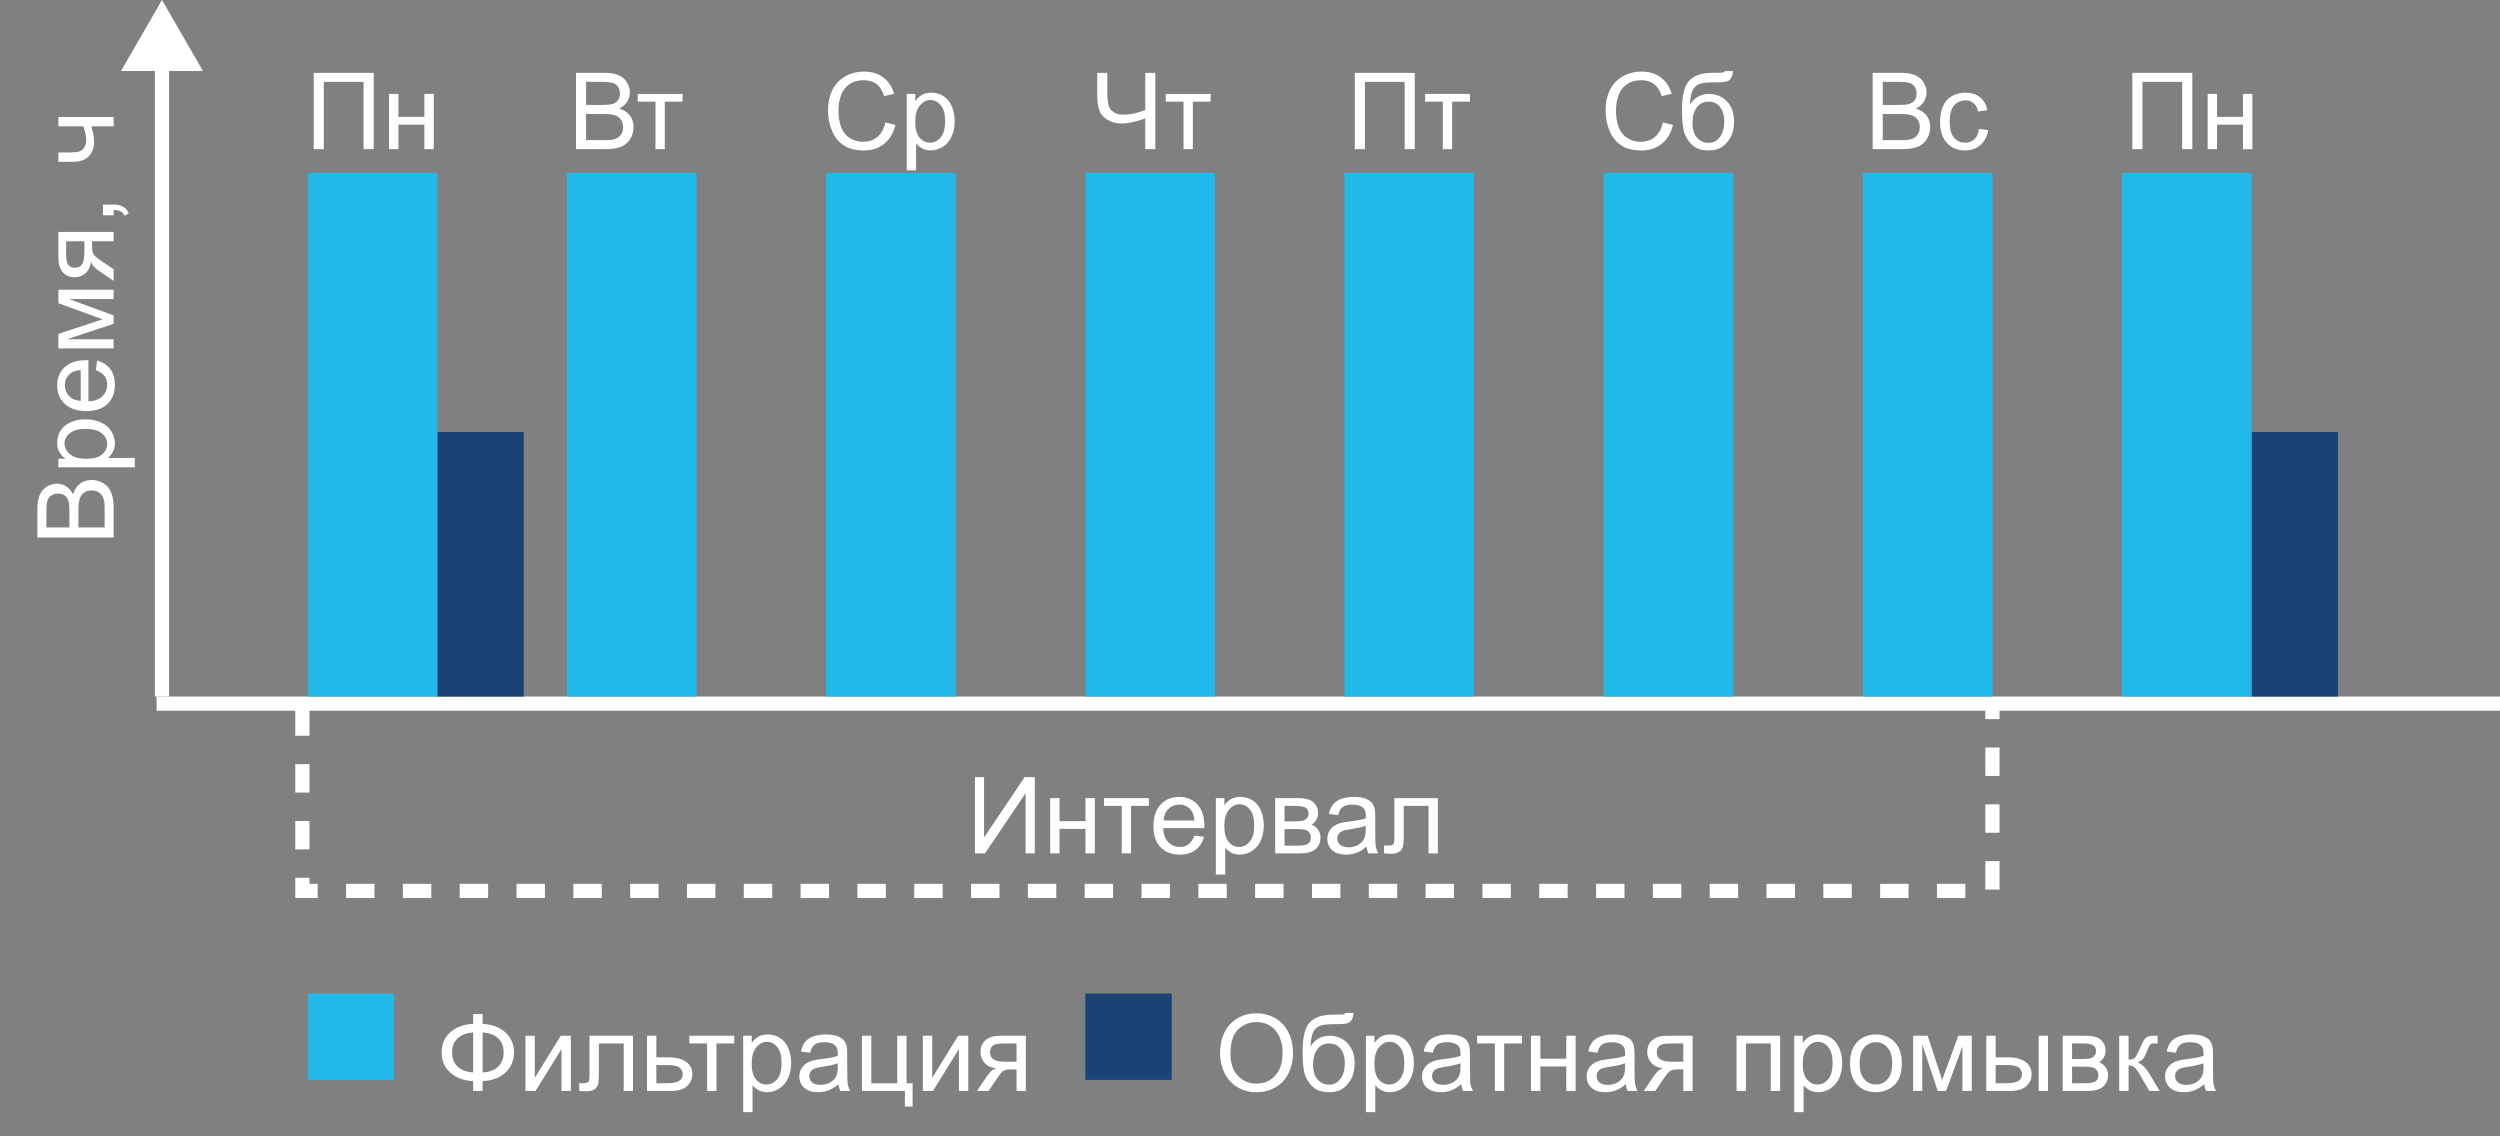 <svg width="352" height="160" viewBox="0 0 352 160" fill="none" xmlns="http://www.w3.org/2000/svg">
<rect x="0" y="0" width="352" height="160" fill="#808080" stroke="none"/>
<path d="M22.808 0L17.034 10L28.581 10L22.808 0ZM21.808 9L21.808 98.073L23.808 98.073L23.808 9L21.808 9Z" fill="white"/>
<line x1="352" y1="99.073" x2="22.047" y2="99.073" stroke="white" stroke-width="2"/>
<rect x="61.581" y="60.821" width="12.164" height="37.253" fill="#1A4375"/>
<rect x="152.812" y="139.888" width="12.164" height="12.164" fill="#1A4375"/>
<rect x="43.335" y="139.888" width="12.164" height="12.164" fill="#20B9EA"/>
<rect x="317.028" y="60.821" width="12.164" height="37.253" fill="#1A4375"/>
<rect x="43.335" y="24.328" width="18.246" height="73.745" fill="#20B9EA"/>
<rect x="79.827" y="24.328" width="18.246" height="73.745" fill="#20B9EA"/>
<rect x="116.32" y="24.328" width="18.246" height="73.745" fill="#20B9EA"/>
<rect x="152.812" y="24.328" width="18.246" height="73.745" fill="#20B9EA"/>
<rect x="189.305" y="24.328" width="18.246" height="73.745" fill="#20B9EA"/>
<rect x="225.797" y="24.328" width="18.246" height="73.745" fill="#20B9EA"/>
<rect x="262.29" y="24.328" width="18.246" height="73.745" fill="#20B9EA"/>
<rect x="298.782" y="24.328" width="18.246" height="73.745" fill="#20B9EA"/>
<path d="M16 75.688L5.263 75.688L5.263 71.659C5.263 70.839 5.373 70.182 5.592 69.689C5.807 69.191 6.142 68.803 6.596 68.524C7.045 68.241 7.516 68.1 8.009 68.1C8.468 68.1 8.9 68.224 9.306 68.473C9.711 68.722 10.038 69.098 10.287 69.601C10.477 68.952 10.802 68.454 11.261 68.107C11.72 67.755 12.262 67.58 12.887 67.58C13.39 67.58 13.859 67.687 14.293 67.902C14.723 68.112 15.055 68.373 15.29 68.686C15.524 68.998 15.702 69.391 15.824 69.865C15.941 70.334 16 70.91 16 71.593L16 75.688ZM9.774 74.267L9.774 71.945C9.774 71.315 9.733 70.863 9.65 70.59C9.542 70.228 9.364 69.957 9.115 69.777C8.866 69.591 8.554 69.499 8.178 69.499C7.821 69.499 7.509 69.584 7.24 69.755C6.967 69.926 6.781 70.17 6.684 70.487C6.581 70.805 6.53 71.349 6.53 72.121L6.53 74.267L9.774 74.267ZM14.733 74.267L14.733 71.593C14.733 71.134 14.716 70.812 14.682 70.626C14.623 70.299 14.525 70.026 14.389 69.806C14.252 69.586 14.054 69.406 13.795 69.264C13.532 69.123 13.229 69.052 12.887 69.052C12.487 69.052 12.14 69.154 11.847 69.359C11.549 69.564 11.342 69.85 11.225 70.216C11.102 70.578 11.041 71.1 11.041 71.784L11.041 74.267L14.733 74.267ZM18.981 65.793L8.222 65.793L8.222 64.591L9.232 64.591C8.837 64.308 8.541 63.988 8.346 63.632C8.146 63.275 8.046 62.843 8.046 62.335C8.046 61.671 8.217 61.085 8.559 60.578C8.9 60.07 9.384 59.687 10.009 59.428C10.629 59.169 11.31 59.04 12.052 59.04C12.848 59.04 13.566 59.184 14.206 59.472C14.84 59.755 15.329 60.17 15.67 60.717C16.007 61.259 16.176 61.83 16.176 62.431C16.176 62.87 16.083 63.266 15.898 63.617C15.712 63.964 15.477 64.249 15.194 64.474L18.981 64.474L18.981 65.793ZM12.155 64.599C13.156 64.599 13.896 64.396 14.374 63.991C14.852 63.585 15.092 63.095 15.092 62.519C15.092 61.933 14.845 61.432 14.352 61.017C13.854 60.597 13.085 60.387 12.045 60.387C11.054 60.387 10.312 60.592 9.818 61.002C9.325 61.408 9.079 61.894 9.079 62.46C9.079 63.022 9.342 63.52 9.87 63.954C10.392 64.384 11.154 64.599 12.155 64.599ZM13.495 52.118L13.664 50.756C14.46 50.971 15.077 51.369 15.517 51.95C15.956 52.531 16.176 53.273 16.176 54.176C16.176 55.314 15.827 56.217 15.128 56.886C14.425 57.55 13.441 57.882 12.177 57.882C10.868 57.882 9.853 57.545 9.13 56.872C8.407 56.198 8.046 55.324 8.046 54.249C8.046 53.209 8.4 52.36 9.108 51.701C9.816 51.041 10.812 50.712 12.096 50.712C12.174 50.712 12.291 50.714 12.448 50.719L12.448 56.52C13.302 56.471 13.957 56.23 14.411 55.795C14.865 55.36 15.092 54.818 15.092 54.169C15.092 53.685 14.965 53.273 14.711 52.931C14.457 52.589 14.052 52.318 13.495 52.118ZM11.364 56.447L11.364 52.103C10.71 52.162 10.219 52.328 9.892 52.602C9.384 53.022 9.13 53.566 9.13 54.235C9.13 54.84 9.333 55.351 9.738 55.766C10.143 56.176 10.685 56.403 11.364 56.447ZM8.222 49.057L8.222 47.006L14.447 44.962L8.222 42.692L8.222 40.795L16 40.795L16 42.113L9.738 42.113L16 44.413L16 45.592L9.438 47.768L16 47.768L16 49.057L8.222 49.057ZM8.222 32.658L16 32.658L16 33.969L12.968 33.969L12.968 34.73C12.968 35.194 13.029 35.541 13.151 35.77C13.268 35.995 13.651 36.325 14.301 36.759L16 37.909L16 39.542L13.905 38.122C13.266 37.687 12.904 37.255 12.821 36.825C12.719 37.577 12.448 38.136 12.008 38.502C11.569 38.864 11.063 39.044 10.492 39.044C9.818 39.044 9.271 38.808 8.852 38.334C8.432 37.855 8.222 37.165 8.222 36.261L8.222 32.658ZM9.313 33.969L9.313 35.844C9.313 36.63 9.435 37.138 9.679 37.367C9.923 37.592 10.209 37.704 10.536 37.704C11 37.704 11.342 37.538 11.562 37.206C11.776 36.869 11.884 36.276 11.884 35.426L11.884 33.969L9.313 33.969ZM16 30.307L14.498 30.307L14.498 28.805L16 28.805C16.552 28.805 16.996 28.903 17.333 29.098C17.675 29.294 17.939 29.604 18.124 30.028L17.56 30.395C17.438 30.116 17.257 29.911 17.018 29.779C16.784 29.648 16.444 29.574 16 29.56L16 30.307ZM8.222 22.785L8.222 21.466L9.694 21.466C10.329 21.466 10.79 21.43 11.078 21.356C11.361 21.278 11.61 21.095 11.825 20.807C12.035 20.519 12.14 20.158 12.14 19.723C12.14 19.225 12.008 18.581 11.745 17.79L8.222 17.79L8.222 16.471L16 16.471L16 17.79L12.865 17.79C13.119 18.6 13.246 19.357 13.246 20.06C13.246 20.651 13.097 21.173 12.799 21.627C12.497 22.077 12.128 22.382 11.693 22.543C11.259 22.704 10.78 22.785 10.258 22.785L8.222 22.785Z" fill="white"/>
<path d="M44.172 10.263H52.617V21H51.188V11.53H45.593V21H44.172V10.263ZM54.777 13.222H56.096V16.459H59.751V13.222H61.069V21H59.751V17.55H56.096V21H54.777V13.222Z" fill="white"/>
<path d="M300.234 10.263H308.679V21H307.251V11.53H301.655V21H300.234V10.263ZM310.84 13.222H312.158V16.459H315.813V13.222H317.131V21H315.813V17.55H312.158V21H310.84V13.222Z" fill="white"/>
<path d="M81.099 21V10.263H85.127C85.947 10.263 86.604 10.373 87.097 10.592C87.595 10.807 87.983 11.142 88.262 11.596C88.545 12.045 88.686 12.516 88.686 13.009C88.686 13.468 88.562 13.9 88.313 14.306C88.064 14.711 87.688 15.038 87.185 15.287C87.835 15.477 88.332 15.802 88.679 16.261C89.031 16.72 89.207 17.262 89.207 17.887C89.207 18.39 89.099 18.859 88.884 19.294C88.674 19.723 88.413 20.055 88.101 20.29C87.788 20.524 87.395 20.702 86.921 20.824C86.453 20.941 85.876 21 85.193 21H81.099ZM82.519 14.774H84.841C85.471 14.774 85.923 14.733 86.196 14.65C86.558 14.543 86.829 14.364 87.009 14.115C87.195 13.866 87.288 13.554 87.288 13.178C87.288 12.821 87.202 12.509 87.031 12.24C86.86 11.967 86.616 11.781 86.299 11.684C85.981 11.581 85.437 11.53 84.665 11.53H82.519V14.774ZM82.519 19.733H85.193C85.652 19.733 85.974 19.716 86.16 19.682C86.487 19.623 86.76 19.525 86.98 19.389C87.2 19.252 87.38 19.054 87.522 18.795C87.664 18.532 87.734 18.229 87.734 17.887C87.734 17.487 87.632 17.14 87.427 16.847C87.222 16.549 86.936 16.342 86.57 16.225C86.209 16.102 85.686 16.041 85.002 16.041H82.519V19.733ZM89.785 13.222H96.106V14.313H93.601V21H92.29V14.313H89.785V13.222Z" fill="white"/>
<path d="M124.659 17.235L126.08 17.594C125.782 18.761 125.245 19.652 124.468 20.268C123.697 20.878 122.752 21.183 121.634 21.183C120.477 21.183 119.534 20.949 118.807 20.48C118.084 20.006 117.532 19.323 117.151 18.429C116.775 17.536 116.587 16.576 116.587 15.551C116.587 14.433 116.8 13.459 117.225 12.628C117.654 11.793 118.262 11.161 119.048 10.731C119.839 10.297 120.708 10.08 121.656 10.08C122.73 10.08 123.633 10.353 124.366 10.9C125.098 11.447 125.608 12.216 125.896 13.207L124.498 13.537C124.249 12.755 123.887 12.187 123.414 11.83C122.94 11.474 122.344 11.295 121.626 11.295C120.801 11.295 120.11 11.493 119.554 11.889C119.002 12.284 118.614 12.816 118.389 13.485C118.165 14.149 118.052 14.835 118.052 15.543C118.052 16.456 118.184 17.255 118.448 17.939C118.716 18.617 119.131 19.125 119.693 19.462C120.254 19.799 120.862 19.967 121.517 19.967C122.312 19.967 122.986 19.738 123.538 19.279C124.09 18.82 124.463 18.139 124.659 17.235ZM127.669 23.981V13.222H128.87V14.232C129.153 13.837 129.473 13.541 129.83 13.346C130.186 13.146 130.618 13.046 131.126 13.046C131.79 13.046 132.376 13.217 132.884 13.559C133.392 13.9 133.775 14.384 134.034 15.009C134.292 15.629 134.422 16.31 134.422 17.052C134.422 17.848 134.278 18.566 133.99 19.206C133.707 19.84 133.292 20.329 132.745 20.67C132.203 21.007 131.631 21.176 131.031 21.176C130.591 21.176 130.196 21.083 129.844 20.898C129.498 20.712 129.212 20.477 128.987 20.194V23.981H127.669ZM128.863 17.155C128.863 18.156 129.065 18.895 129.471 19.374C129.876 19.852 130.367 20.092 130.943 20.092C131.529 20.092 132.029 19.845 132.444 19.352C132.864 18.854 133.074 18.085 133.074 17.045C133.074 16.054 132.869 15.312 132.459 14.818C132.054 14.325 131.568 14.079 131.001 14.079C130.44 14.079 129.942 14.342 129.507 14.87C129.078 15.392 128.863 16.154 128.863 17.155Z" fill="white"/>
<path d="M162.671 21H161.25V16.671C159.976 17.145 158.86 17.382 157.903 17.382C157.156 17.382 156.497 17.209 155.926 16.862C155.354 16.51 154.971 16.066 154.776 15.529C154.585 14.992 154.49 14.289 154.49 13.419V10.263H155.911V13.288C155.911 14.46 156.124 15.231 156.548 15.602C156.978 15.968 157.493 16.151 158.094 16.151C159.095 16.151 160.147 15.929 161.25 15.485V10.263H162.671V21ZM164.136 13.222H170.457V14.313H167.952V21H166.641V14.313H164.136V13.222Z" fill="white"/>
<path d="M190.757 10.263H199.202V21H197.774V11.53H192.178V21H190.757V10.263ZM200.645 13.222H206.966V14.313H204.461V21H203.15V14.313H200.645V13.222Z" fill="white"/>
<path d="M234.136 17.235L235.557 17.594C235.259 18.761 234.722 19.652 233.945 20.268C233.174 20.878 232.229 21.183 231.111 21.183C229.954 21.183 229.011 20.949 228.284 20.48C227.561 20.006 227.009 19.323 226.628 18.429C226.252 17.536 226.064 16.576 226.064 15.551C226.064 14.433 226.277 13.459 226.702 12.628C227.131 11.793 227.739 11.161 228.525 10.731C229.316 10.297 230.186 10.08 231.133 10.08C232.207 10.08 233.11 10.353 233.843 10.9C234.575 11.447 235.085 12.216 235.374 13.207L233.975 13.537C233.726 12.755 233.364 12.187 232.891 11.83C232.417 11.474 231.821 11.295 231.104 11.295C230.278 11.295 229.587 11.493 229.031 11.889C228.479 12.284 228.091 12.816 227.866 13.485C227.642 14.149 227.529 14.835 227.529 15.543C227.529 16.456 227.661 17.255 227.925 17.939C228.193 18.617 228.608 19.125 229.17 19.462C229.731 19.799 230.339 19.967 230.994 19.967C231.79 19.967 232.463 19.738 233.015 19.279C233.567 18.82 233.94 18.139 234.136 17.235ZM242.844 10.006L244.009 10.021C243.955 10.543 243.838 10.907 243.657 11.112C243.481 11.317 243.252 11.449 242.969 11.508C242.69 11.566 242.141 11.596 241.321 11.596C240.232 11.596 239.49 11.701 239.094 11.911C238.699 12.121 238.413 12.457 238.237 12.921C238.066 13.38 237.971 13.974 237.952 14.701C238.284 14.208 238.672 13.839 239.116 13.595C239.561 13.346 240.061 13.222 240.618 13.222C241.638 13.222 242.483 13.573 243.152 14.276C243.821 14.975 244.155 15.922 244.155 17.118C244.155 18.026 243.987 18.771 243.65 19.352C243.313 19.933 242.913 20.382 242.449 20.7C241.99 21.017 241.362 21.176 240.566 21.176C239.644 21.176 238.926 20.966 238.413 20.546C237.9 20.121 237.507 19.579 237.234 18.92C236.96 18.261 236.824 17.113 236.824 15.477C236.824 13.422 237.17 12.038 237.864 11.325C238.562 10.612 239.634 10.255 241.079 10.255C241.978 10.255 242.488 10.241 242.61 10.211C242.732 10.182 242.81 10.114 242.844 10.006ZM242.778 17.081C242.778 16.271 242.585 15.607 242.2 15.089C241.819 14.572 241.279 14.313 240.581 14.313C239.854 14.313 239.292 14.586 238.896 15.133C238.501 15.68 238.303 16.41 238.303 17.323C238.303 18.227 238.521 18.918 238.955 19.396C239.395 19.875 239.934 20.114 240.574 20.114C241.228 20.114 241.758 19.838 242.163 19.286C242.573 18.73 242.778 17.995 242.778 17.081Z" fill="white"/>
<path d="M263.669 21V10.263H267.697C268.518 10.263 269.174 10.373 269.667 10.592C270.166 10.807 270.554 11.142 270.832 11.596C271.115 12.045 271.257 12.516 271.257 13.009C271.257 13.468 271.132 13.9 270.883 14.306C270.634 14.711 270.258 15.038 269.755 15.287C270.405 15.477 270.903 15.802 271.25 16.261C271.601 16.72 271.777 17.262 271.777 17.887C271.777 18.39 271.669 18.859 271.455 19.294C271.245 19.723 270.983 20.055 270.671 20.29C270.358 20.524 269.965 20.702 269.492 20.824C269.023 20.941 268.447 21 267.763 21H263.669ZM265.09 14.774H267.412C268.042 14.774 268.493 14.733 268.767 14.65C269.128 14.543 269.399 14.364 269.58 14.115C269.765 13.866 269.858 13.554 269.858 13.178C269.858 12.821 269.772 12.509 269.602 12.24C269.431 11.967 269.187 11.781 268.869 11.684C268.552 11.581 268.007 11.53 267.236 11.53H265.09V14.774ZM265.09 19.733H267.763C268.222 19.733 268.544 19.716 268.73 19.682C269.057 19.623 269.331 19.525 269.55 19.389C269.77 19.252 269.951 19.054 270.092 18.795C270.234 18.532 270.305 18.229 270.305 17.887C270.305 17.487 270.202 17.14 269.997 16.847C269.792 16.549 269.506 16.342 269.14 16.225C268.779 16.102 268.256 16.041 267.573 16.041H265.09V19.733ZM278.64 18.151L279.936 18.319C279.794 19.213 279.431 19.914 278.845 20.421C278.264 20.924 277.548 21.176 276.699 21.176C275.634 21.176 274.777 20.829 274.128 20.136C273.483 19.438 273.161 18.439 273.161 17.14C273.161 16.3 273.3 15.565 273.579 14.935C273.857 14.306 274.279 13.835 274.846 13.522C275.417 13.205 276.037 13.046 276.706 13.046C277.551 13.046 278.242 13.261 278.779 13.69C279.316 14.115 279.66 14.721 279.812 15.507L278.53 15.705C278.408 15.182 278.19 14.789 277.878 14.525C277.57 14.262 277.197 14.13 276.757 14.13C276.093 14.13 275.554 14.369 275.139 14.848C274.724 15.321 274.516 16.073 274.516 17.104C274.516 18.148 274.716 18.908 275.117 19.381C275.517 19.855 276.04 20.092 276.684 20.092C277.202 20.092 277.634 19.933 277.98 19.616C278.327 19.298 278.547 18.81 278.64 18.151Z" fill="white"/>
<path d="M171.784 148.377C171.784 146.595 172.262 145.201 173.219 144.195C174.176 143.185 175.412 142.679 176.925 142.679C177.917 142.679 178.81 142.916 179.606 143.39C180.402 143.863 181.007 144.525 181.422 145.375C181.842 146.219 182.052 147.179 182.052 148.253C182.052 149.342 181.833 150.316 181.393 151.175C180.954 152.035 180.331 152.687 179.525 153.131C178.72 153.57 177.851 153.79 176.918 153.79C175.907 153.79 175.004 153.546 174.208 153.058C173.412 152.569 172.809 151.903 172.399 151.058C171.989 150.213 171.784 149.32 171.784 148.377ZM173.249 148.399C173.249 149.693 173.595 150.714 174.289 151.461C174.987 152.203 175.861 152.574 176.911 152.574C177.98 152.574 178.859 152.198 179.547 151.446C180.241 150.694 180.587 149.627 180.587 148.246C180.587 147.372 180.438 146.61 180.141 145.96C179.848 145.306 179.416 144.801 178.844 144.444C178.278 144.083 177.641 143.902 176.933 143.902C175.927 143.902 175.06 144.249 174.333 144.942C173.61 145.631 173.249 146.783 173.249 148.399ZM189.42 142.613L190.585 142.628C190.531 143.15 190.414 143.514 190.233 143.719C190.058 143.924 189.828 144.056 189.545 144.115C189.267 144.173 188.717 144.203 187.897 144.203C186.808 144.203 186.066 144.308 185.67 144.518C185.275 144.728 184.989 145.064 184.813 145.528C184.643 145.987 184.547 146.581 184.528 147.308C184.86 146.815 185.248 146.446 185.692 146.202C186.137 145.953 186.637 145.829 187.194 145.829C188.214 145.829 189.059 146.18 189.728 146.883C190.397 147.582 190.731 148.529 190.731 149.725C190.731 150.633 190.563 151.378 190.226 151.959C189.889 152.54 189.489 152.989 189.025 153.307C188.566 153.624 187.938 153.783 187.143 153.783C186.22 153.783 185.502 153.573 184.989 153.153C184.477 152.728 184.083 152.186 183.81 151.527C183.537 150.868 183.4 149.72 183.4 148.084C183.4 146.029 183.747 144.645 184.44 143.932C185.138 143.219 186.21 142.862 187.655 142.862C188.554 142.862 189.064 142.848 189.186 142.818C189.308 142.789 189.386 142.721 189.42 142.613ZM189.354 149.688C189.354 148.878 189.162 148.214 188.776 147.696C188.395 147.179 187.855 146.92 187.157 146.92C186.43 146.92 185.868 147.193 185.473 147.74C185.077 148.287 184.879 149.017 184.879 149.93C184.879 150.833 185.097 151.524 185.531 152.003C185.971 152.481 186.51 152.721 187.15 152.721C187.804 152.721 188.334 152.445 188.739 151.893C189.149 151.336 189.354 150.602 189.354 149.688ZM192.321 156.588V145.829H193.522V146.839C193.805 146.444 194.125 146.148 194.481 145.953C194.838 145.753 195.27 145.653 195.778 145.653C196.442 145.653 197.028 145.824 197.536 146.166C198.043 146.507 198.427 146.991 198.686 147.616C198.944 148.236 199.074 148.917 199.074 149.659C199.074 150.455 198.93 151.173 198.642 151.812C198.358 152.447 197.943 152.936 197.396 153.277C196.854 153.614 196.283 153.783 195.683 153.783C195.243 153.783 194.848 153.69 194.496 153.504C194.149 153.319 193.864 153.084 193.639 152.801V156.588H192.321ZM193.515 149.762C193.515 150.763 193.717 151.502 194.123 151.981C194.528 152.459 195.019 152.699 195.595 152.699C196.181 152.699 196.681 152.452 197.096 151.959C197.516 151.461 197.726 150.692 197.726 149.652C197.726 148.661 197.521 147.918 197.111 147.425C196.706 146.932 196.22 146.686 195.653 146.686C195.092 146.686 194.594 146.949 194.159 147.477C193.729 147.999 193.515 148.761 193.515 149.762ZM205.746 152.647C205.258 153.062 204.787 153.355 204.333 153.526C203.883 153.697 203.4 153.783 202.882 153.783C202.028 153.783 201.371 153.575 200.912 153.16C200.453 152.74 200.224 152.206 200.224 151.556C200.224 151.175 200.309 150.829 200.48 150.516C200.656 150.199 200.883 149.945 201.161 149.754C201.444 149.564 201.762 149.42 202.113 149.322C202.372 149.254 202.763 149.188 203.285 149.125C204.35 148.998 205.133 148.846 205.636 148.67C205.641 148.49 205.644 148.375 205.644 148.326C205.644 147.789 205.519 147.411 205.27 147.191C204.933 146.893 204.433 146.744 203.769 146.744C203.148 146.744 202.689 146.854 202.392 147.074C202.099 147.289 201.881 147.672 201.74 148.224L200.451 148.048C200.568 147.496 200.761 147.052 201.029 146.715C201.298 146.373 201.686 146.112 202.194 145.931C202.702 145.746 203.29 145.653 203.959 145.653C204.623 145.653 205.163 145.731 205.578 145.887C205.993 146.043 206.298 146.241 206.493 146.48C206.688 146.715 206.825 147.013 206.903 147.374C206.947 147.599 206.969 148.004 206.969 148.59V150.348C206.969 151.573 206.996 152.35 207.05 152.677C207.108 152.999 207.221 153.309 207.387 153.607H206.01C205.873 153.333 205.785 153.014 205.746 152.647ZM205.636 149.703C205.158 149.898 204.44 150.064 203.483 150.201C202.941 150.279 202.558 150.367 202.333 150.465C202.108 150.562 201.935 150.707 201.813 150.897C201.691 151.083 201.63 151.29 201.63 151.52C201.63 151.871 201.762 152.164 202.025 152.398C202.294 152.633 202.685 152.75 203.197 152.75C203.705 152.75 204.157 152.64 204.552 152.42C204.948 152.196 205.238 151.891 205.424 151.505C205.565 151.207 205.636 150.768 205.636 150.187V149.703ZM207.973 145.829H214.293V146.92H211.789V153.607H210.478V146.92H207.973V145.829ZM215.561 145.829H216.879V149.066H220.534V145.829H221.852V153.607H220.534V150.157H216.879V153.607H215.561V145.829ZM228.92 152.647C228.432 153.062 227.96 153.355 227.506 153.526C227.057 153.697 226.574 153.783 226.056 153.783C225.202 153.783 224.545 153.575 224.086 153.16C223.627 152.74 223.397 152.206 223.397 151.556C223.397 151.175 223.483 150.829 223.654 150.516C223.83 150.199 224.057 149.945 224.335 149.754C224.618 149.564 224.936 149.42 225.287 149.322C225.546 149.254 225.937 149.188 226.459 149.125C227.523 148.998 228.307 148.846 228.81 148.67C228.815 148.49 228.817 148.375 228.817 148.326C228.817 147.789 228.693 147.411 228.444 147.191C228.107 146.893 227.606 146.744 226.942 146.744C226.322 146.744 225.863 146.854 225.565 147.074C225.272 147.289 225.055 147.672 224.914 148.224L223.625 148.048C223.742 147.496 223.935 147.052 224.203 146.715C224.472 146.373 224.86 146.112 225.368 145.931C225.875 145.746 226.464 145.653 227.133 145.653C227.797 145.653 228.336 145.731 228.751 145.887C229.167 146.043 229.472 146.241 229.667 146.48C229.862 146.715 229.999 147.013 230.077 147.374C230.121 147.599 230.143 148.004 230.143 148.59V150.348C230.143 151.573 230.17 152.35 230.224 152.677C230.282 152.999 230.395 153.309 230.561 153.607H229.184C229.047 153.333 228.959 153.014 228.92 152.647ZM228.81 149.703C228.332 149.898 227.614 150.064 226.657 150.201C226.115 150.279 225.731 150.367 225.507 150.465C225.282 150.562 225.109 150.707 224.987 150.897C224.865 151.083 224.804 151.29 224.804 151.52C224.804 151.871 224.936 152.164 225.199 152.398C225.468 152.633 225.858 152.75 226.371 152.75C226.879 152.75 227.331 152.64 227.726 152.42C228.122 152.196 228.412 151.891 228.598 151.505C228.739 151.207 228.81 150.768 228.81 150.187V149.703ZM238.317 145.829V153.607H237.006V150.575H236.244C235.78 150.575 235.434 150.636 235.204 150.758C234.979 150.875 234.65 151.258 234.215 151.908L233.065 153.607H231.432L232.853 151.512C233.288 150.873 233.72 150.511 234.149 150.428C233.397 150.326 232.838 150.055 232.472 149.615C232.111 149.176 231.93 148.67 231.93 148.099C231.93 147.425 232.167 146.878 232.641 146.458C233.119 146.039 233.81 145.829 234.713 145.829H238.317ZM237.006 146.92H235.131C234.345 146.92 233.837 147.042 233.607 147.286C233.383 147.53 233.271 147.816 233.271 148.143C233.271 148.607 233.437 148.949 233.769 149.168C234.105 149.383 234.699 149.491 235.548 149.491H237.006V146.92ZM244.506 145.829H250.644V153.607H249.325V146.92H245.824V153.607H244.506V145.829ZM252.628 156.588V145.829H253.83V146.839C254.113 146.444 254.433 146.148 254.789 145.953C255.146 145.753 255.578 145.653 256.085 145.653C256.75 145.653 257.335 145.824 257.843 146.166C258.351 146.507 258.734 146.991 258.993 147.616C259.252 148.236 259.381 148.917 259.381 149.659C259.381 150.455 259.237 151.173 258.949 151.812C258.666 152.447 258.251 152.936 257.704 153.277C257.162 153.614 256.591 153.783 255.99 153.783C255.551 153.783 255.155 153.69 254.804 153.504C254.457 153.319 254.171 153.084 253.947 152.801V156.588H252.628ZM253.822 149.762C253.822 150.763 254.025 151.502 254.43 151.981C254.835 152.459 255.326 152.699 255.902 152.699C256.488 152.699 256.989 152.452 257.404 151.959C257.824 151.461 258.034 150.692 258.034 149.652C258.034 148.661 257.829 147.918 257.418 147.425C257.013 146.932 256.527 146.686 255.961 146.686C255.399 146.686 254.901 146.949 254.467 147.477C254.037 147.999 253.822 148.761 253.822 149.762ZM260.487 149.718C260.487 148.277 260.888 147.21 261.688 146.517C262.357 145.941 263.173 145.653 264.135 145.653C265.204 145.653 266.078 146.004 266.757 146.708C267.436 147.406 267.775 148.373 267.775 149.608C267.775 150.609 267.624 151.397 267.321 151.974C267.023 152.545 266.586 152.989 266.01 153.307C265.438 153.624 264.813 153.783 264.135 153.783C263.046 153.783 262.165 153.434 261.491 152.735C260.822 152.037 260.487 151.031 260.487 149.718ZM261.842 149.718C261.842 150.714 262.06 151.461 262.494 151.959C262.929 152.452 263.476 152.699 264.135 152.699C264.789 152.699 265.333 152.45 265.768 151.952C266.203 151.454 266.42 150.694 266.42 149.674C266.42 148.712 266.2 147.984 265.761 147.491C265.326 146.993 264.784 146.744 264.135 146.744C263.476 146.744 262.929 146.991 262.494 147.484C262.06 147.977 261.842 148.722 261.842 149.718ZM269.364 145.829H271.415L273.458 152.054L275.729 145.829H277.626V153.607H276.308V147.345L274.008 153.607H272.829L270.653 147.044V153.607H269.364V145.829ZM287.045 145.829H288.363V153.607H287.045V145.829ZM279.669 145.829H280.988V148.868H282.658C283.747 148.868 284.584 149.081 285.17 149.505C285.761 149.925 286.056 150.506 286.056 151.249C286.056 151.898 285.81 152.455 285.316 152.918C284.828 153.377 284.044 153.607 282.965 153.607H279.669V145.829ZM280.988 152.523H282.372C283.207 152.523 283.803 152.42 284.159 152.215C284.516 152.01 284.694 151.69 284.694 151.256C284.694 150.919 284.562 150.619 284.298 150.355C284.035 150.091 283.451 149.959 282.548 149.959H280.988V152.523ZM290.429 145.829H293.468C294.215 145.829 294.77 145.892 295.131 146.019C295.497 146.141 295.81 146.368 296.068 146.7C296.332 147.032 296.464 147.43 296.464 147.894C296.464 148.265 296.386 148.59 296.229 148.868C296.078 149.142 295.849 149.371 295.541 149.557C295.907 149.679 296.21 149.908 296.449 150.245C296.693 150.577 296.815 150.973 296.815 151.432C296.767 152.169 296.503 152.716 296.024 153.072C295.546 153.429 294.85 153.607 293.937 153.607H290.429V145.829ZM291.747 149.103H293.153C293.715 149.103 294.101 149.073 294.311 149.015C294.521 148.956 294.708 148.839 294.875 148.663C295.041 148.482 295.124 148.268 295.124 148.019C295.124 147.608 294.977 147.323 294.684 147.162C294.396 147 293.9 146.92 293.197 146.92H291.747V149.103ZM291.747 152.523H293.483C294.23 152.523 294.743 152.438 295.021 152.267C295.299 152.091 295.446 151.791 295.46 151.366C295.46 151.117 295.38 150.887 295.219 150.677C295.058 150.462 294.848 150.328 294.589 150.274C294.33 150.216 293.915 150.187 293.344 150.187H291.747V152.523ZM298.383 145.829H299.701V149.19C300.121 149.19 300.414 149.11 300.58 148.949C300.751 148.788 301 148.319 301.327 147.542C301.586 146.927 301.796 146.522 301.957 146.327C302.118 146.131 302.304 146 302.514 145.931C302.724 145.863 303.061 145.829 303.524 145.829H303.788V146.92L303.422 146.913C303.075 146.913 302.853 146.964 302.755 147.066C302.653 147.174 302.497 147.494 302.287 148.026C302.086 148.534 301.903 148.885 301.737 149.081C301.571 149.276 301.315 149.454 300.968 149.615C301.535 149.767 302.091 150.294 302.638 151.197L304.081 153.607H302.631L301.225 151.197C300.937 150.714 300.685 150.396 300.47 150.245C300.255 150.089 299.999 150.011 299.701 150.011V153.607H298.383V145.829ZM310.365 152.647C309.877 153.062 309.406 153.355 308.952 153.526C308.502 153.697 308.019 153.783 307.501 153.783C306.647 153.783 305.99 153.575 305.531 153.16C305.072 152.74 304.843 152.206 304.843 151.556C304.843 151.175 304.928 150.829 305.099 150.516C305.275 150.199 305.502 149.945 305.78 149.754C306.063 149.564 306.381 149.42 306.732 149.322C306.991 149.254 307.382 149.188 307.904 149.125C308.969 148.998 309.752 148.846 310.255 148.67C310.26 148.49 310.263 148.375 310.263 148.326C310.263 147.789 310.138 147.411 309.889 147.191C309.552 146.893 309.052 146.744 308.388 146.744C307.768 146.744 307.309 146.854 307.011 147.074C306.718 147.289 306.5 147.672 306.359 148.224L305.07 148.048C305.187 147.496 305.38 147.052 305.648 146.715C305.917 146.373 306.305 146.112 306.813 145.931C307.321 145.746 307.909 145.653 308.578 145.653C309.242 145.653 309.782 145.731 310.197 145.887C310.612 146.043 310.917 146.241 311.112 146.48C311.308 146.715 311.444 147.013 311.522 147.374C311.566 147.599 311.588 148.004 311.588 148.59V150.348C311.588 151.573 311.615 152.35 311.669 152.677C311.728 152.999 311.84 153.309 312.006 153.607H310.629C310.492 153.333 310.404 153.014 310.365 152.647ZM310.255 149.703C309.777 149.898 309.059 150.064 308.102 150.201C307.56 150.279 307.177 150.367 306.952 150.465C306.728 150.562 306.554 150.707 306.432 150.897C306.31 151.083 306.249 151.29 306.249 151.52C306.249 151.871 306.381 152.164 306.645 152.398C306.913 152.633 307.304 152.75 307.816 152.75C308.324 152.75 308.776 152.64 309.171 152.42C309.567 152.196 309.857 151.891 310.043 151.505C310.185 151.207 310.255 150.768 310.255 150.187V149.703Z" fill="white"/>
<path d="M66.62 144.159V142.782H67.953V144.159C69.32 144.232 70.399 144.645 71.19 145.396C71.981 146.144 72.377 147.074 72.377 148.187C72.377 149.276 71.994 150.201 71.227 150.963C70.46 151.725 69.369 152.145 67.953 152.223V153.607H66.62V152.223C65.351 152.174 64.293 151.788 63.449 151.065C62.604 150.338 62.182 149.378 62.182 148.187C62.182 146.991 62.602 146.034 63.441 145.316C64.286 144.598 65.346 144.212 66.62 144.159ZM67.953 145.375V151C68.871 150.956 69.594 150.689 70.121 150.201C70.648 149.713 70.912 149.042 70.912 148.187C70.912 147.347 70.653 146.683 70.136 146.195C69.618 145.702 68.891 145.428 67.953 145.375ZM66.62 145.382C65.736 145.421 65.021 145.682 64.474 146.166C63.927 146.649 63.654 147.323 63.654 148.187C63.654 149.042 63.922 149.713 64.46 150.201C65.001 150.689 65.722 150.953 66.62 150.992V145.382ZM73.981 145.829H75.299V151.761L78.954 145.829H80.375V153.607H79.057V147.711L75.402 153.607H73.981V145.829ZM83.004 145.829H89.127V153.607H87.816V146.92H84.323V150.794C84.323 151.698 84.293 152.293 84.235 152.582C84.176 152.87 84.015 153.121 83.751 153.336C83.488 153.551 83.107 153.658 82.609 153.658C82.301 153.658 81.947 153.639 81.547 153.6V152.501H82.126C82.399 152.501 82.594 152.474 82.711 152.42C82.829 152.362 82.907 152.271 82.946 152.149C82.985 152.027 83.004 151.629 83.004 150.956V145.829ZM91.098 145.829H92.416V148.868H94.086C95.175 148.868 96.012 149.081 96.598 149.505C97.189 149.925 97.484 150.506 97.484 151.249C97.484 151.898 97.238 152.455 96.745 152.918C96.256 153.377 95.473 153.607 94.394 153.607H91.098V145.829ZM92.416 152.523H93.8C94.635 152.523 95.231 152.42 95.587 152.215C95.944 152.01 96.122 151.69 96.122 151.256C96.122 150.919 95.99 150.619 95.727 150.355C95.463 150.091 94.879 149.959 93.976 149.959H92.416V152.523ZM97.06 145.829H103.38V146.92H100.875V153.607H99.564V146.92H97.06V145.829ZM104.64 156.588V145.829H105.841V146.839C106.125 146.444 106.444 146.148 106.801 145.953C107.157 145.753 107.589 145.653 108.097 145.653C108.761 145.653 109.347 145.824 109.855 146.166C110.363 146.507 110.746 146.991 111.005 147.616C111.264 148.236 111.393 148.917 111.393 149.659C111.393 150.455 111.249 151.173 110.961 151.812C110.678 152.447 110.263 152.936 109.716 153.277C109.174 153.614 108.603 153.783 108.002 153.783C107.562 153.783 107.167 153.69 106.815 153.504C106.469 153.319 106.183 153.084 105.958 152.801V156.588H104.64ZM105.834 149.762C105.834 150.763 106.037 151.502 106.442 151.981C106.847 152.459 107.338 152.699 107.914 152.699C108.5 152.699 109 152.452 109.416 151.959C109.835 151.461 110.045 150.692 110.045 149.652C110.045 148.661 109.84 147.918 109.43 147.425C109.025 146.932 108.539 146.686 107.973 146.686C107.411 146.686 106.913 146.949 106.479 147.477C106.049 147.999 105.834 148.761 105.834 149.762ZM118.065 152.647C117.577 153.062 117.106 153.355 116.652 153.526C116.203 153.697 115.719 153.783 115.202 153.783C114.347 153.783 113.69 153.575 113.231 153.16C112.772 152.74 112.543 152.206 112.543 151.556C112.543 151.175 112.628 150.829 112.799 150.516C112.975 150.199 113.202 149.945 113.48 149.754C113.764 149.564 114.081 149.42 114.433 149.322C114.691 149.254 115.082 149.188 115.604 149.125C116.669 148.998 117.453 148.846 117.956 148.67C117.96 148.49 117.963 148.375 117.963 148.326C117.963 147.789 117.838 147.411 117.589 147.191C117.252 146.893 116.752 146.744 116.088 146.744C115.468 146.744 115.009 146.854 114.711 147.074C114.418 147.289 114.201 147.672 114.059 148.224L112.77 148.048C112.887 147.496 113.08 147.052 113.349 146.715C113.617 146.373 114.005 146.112 114.513 145.931C115.021 145.746 115.609 145.653 116.278 145.653C116.942 145.653 117.482 145.731 117.897 145.887C118.312 146.043 118.617 146.241 118.812 146.48C119.008 146.715 119.145 147.013 119.223 147.374C119.267 147.599 119.289 148.004 119.289 148.59V150.348C119.289 151.573 119.315 152.35 119.369 152.677C119.428 152.999 119.54 153.309 119.706 153.607H118.329C118.192 153.333 118.104 153.014 118.065 152.647ZM117.956 149.703C117.477 149.898 116.759 150.064 115.802 150.201C115.26 150.279 114.877 150.367 114.652 150.465C114.428 150.562 114.254 150.707 114.132 150.897C114.01 151.083 113.949 151.29 113.949 151.52C113.949 151.871 114.081 152.164 114.345 152.398C114.613 152.633 115.004 152.75 115.517 152.75C116.024 152.75 116.476 152.64 116.872 152.42C117.267 152.196 117.558 151.891 117.743 151.505C117.885 151.207 117.956 150.768 117.956 150.187V149.703ZM121.361 145.829H122.68V152.523H126.327V145.829H127.646V152.523H128.495V155.812H127.411V153.607H121.361V145.829ZM129.938 145.829H131.256V151.761L134.911 145.829H136.332V153.607H135.014V147.711L131.359 153.607H129.938V145.829ZM144.44 145.829V153.607H143.129V150.575H142.367C141.903 150.575 141.557 150.636 141.327 150.758C141.103 150.875 140.773 151.258 140.338 151.908L139.188 153.607H137.555L138.976 151.512C139.411 150.873 139.843 150.511 140.272 150.428C139.521 150.326 138.961 150.055 138.595 149.615C138.234 149.176 138.053 148.67 138.053 148.099C138.053 147.425 138.29 146.878 138.764 146.458C139.242 146.039 139.933 145.829 140.836 145.829H144.44ZM143.129 146.92H141.254C140.468 146.92 139.96 147.042 139.73 147.286C139.506 147.53 139.394 147.816 139.394 148.143C139.394 148.607 139.56 148.949 139.892 149.168C140.229 149.383 140.822 149.491 141.671 149.491H143.129V146.92Z" fill="white"/>
<path d="M42.575 99.594V125.443H280.536V99.594" stroke="white" stroke-width="2" stroke-dasharray="4 4"/>
<path d="M137.266 109.418H138.555V117.922L144.268 109.418H145.696V120.156H144.407V111.674L138.687 120.156H137.266V109.418ZM147.864 112.377H149.182V115.615H152.837V112.377H154.155V120.156H152.837V116.706H149.182V120.156H147.864V112.377ZM155.437 112.377H161.758V113.469H159.253V120.156H157.942V113.469H155.437V112.377ZM168.167 117.651L169.529 117.819C169.314 118.615 168.916 119.233 168.335 119.672C167.754 120.112 167.012 120.332 166.108 120.332C164.971 120.332 164.067 119.982 163.398 119.284C162.734 118.581 162.402 117.597 162.402 116.333C162.402 115.024 162.739 114.008 163.413 113.286C164.087 112.563 164.961 112.202 166.035 112.202C167.075 112.202 167.925 112.556 168.584 113.264C169.243 113.972 169.573 114.968 169.573 116.252C169.573 116.33 169.57 116.447 169.565 116.604H163.765C163.813 117.458 164.055 118.112 164.49 118.566C164.924 119.021 165.466 119.248 166.116 119.248C166.599 119.248 167.012 119.121 167.354 118.867C167.695 118.613 167.966 118.208 168.167 117.651ZM163.838 115.52H168.181C168.123 114.865 167.957 114.375 167.683 114.047C167.263 113.54 166.719 113.286 166.05 113.286C165.444 113.286 164.934 113.488 164.519 113.894C164.109 114.299 163.882 114.841 163.838 115.52ZM171.191 123.137V112.377H172.393V113.388C172.676 112.993 172.996 112.697 173.352 112.502C173.708 112.302 174.141 112.202 174.648 112.202C175.312 112.202 175.898 112.373 176.406 112.714C176.914 113.056 177.297 113.54 177.556 114.165C177.815 114.785 177.944 115.466 177.944 116.208C177.944 117.004 177.8 117.722 177.512 118.361C177.229 118.996 176.814 119.484 176.267 119.826C175.725 120.163 175.154 120.332 174.553 120.332C174.114 120.332 173.718 120.239 173.367 120.053C173.02 119.868 172.734 119.633 172.51 119.35V123.137H171.191ZM172.385 116.311C172.385 117.312 172.588 118.051 172.993 118.53C173.398 119.008 173.889 119.248 174.465 119.248C175.051 119.248 175.552 119.001 175.967 118.508C176.387 118.01 176.597 117.241 176.597 116.201C176.597 115.209 176.392 114.467 175.981 113.974C175.576 113.481 175.09 113.234 174.524 113.234C173.962 113.234 173.464 113.498 173.03 114.025C172.6 114.548 172.385 115.31 172.385 116.311ZM179.548 112.377H182.588C183.335 112.377 183.889 112.441 184.25 112.568C184.617 112.69 184.929 112.917 185.188 113.249C185.452 113.581 185.583 113.979 185.583 114.443C185.583 114.814 185.505 115.139 185.349 115.417C185.198 115.69 184.968 115.92 184.661 116.105C185.027 116.228 185.33 116.457 185.569 116.794C185.813 117.126 185.935 117.521 185.935 117.98C185.886 118.718 185.623 119.265 185.144 119.621C184.666 119.978 183.97 120.156 183.057 120.156H179.548V112.377ZM180.867 115.651H182.273C182.834 115.651 183.22 115.622 183.43 115.563C183.64 115.505 183.828 115.388 183.994 115.212C184.16 115.031 184.243 114.816 184.243 114.567C184.243 114.157 184.097 113.872 183.804 113.71C183.516 113.549 183.02 113.469 182.317 113.469H180.867V115.651ZM180.867 119.072H182.603C183.35 119.072 183.862 118.986 184.141 118.815C184.419 118.64 184.565 118.339 184.58 117.915C184.58 117.666 184.5 117.436 184.338 117.226C184.177 117.011 183.967 116.877 183.708 116.823C183.45 116.765 183.035 116.735 182.463 116.735H180.867V119.072ZM192.41 119.196C191.921 119.611 191.45 119.904 190.996 120.075C190.547 120.246 190.063 120.332 189.546 120.332C188.691 120.332 188.035 120.124 187.576 119.709C187.117 119.289 186.887 118.754 186.887 118.105C186.887 117.724 186.973 117.377 187.144 117.065C187.319 116.748 187.546 116.494 187.825 116.303C188.108 116.113 188.425 115.969 188.777 115.871C189.036 115.803 189.426 115.737 189.949 115.673C191.013 115.546 191.797 115.395 192.3 115.219C192.305 115.039 192.307 114.924 192.307 114.875C192.307 114.338 192.183 113.959 191.934 113.74C191.597 113.442 191.096 113.293 190.432 113.293C189.812 113.293 189.353 113.403 189.055 113.623C188.762 113.837 188.545 114.221 188.403 114.772L187.114 114.597C187.231 114.045 187.424 113.601 187.693 113.264C187.961 112.922 188.35 112.661 188.857 112.48C189.365 112.294 189.954 112.202 190.623 112.202C191.287 112.202 191.826 112.28 192.241 112.436C192.656 112.592 192.961 112.79 193.157 113.029C193.352 113.264 193.489 113.562 193.567 113.923C193.611 114.147 193.633 114.553 193.633 115.139V116.896C193.633 118.122 193.66 118.898 193.713 119.226C193.772 119.548 193.884 119.858 194.05 120.156H192.673C192.537 119.882 192.449 119.562 192.41 119.196ZM192.3 116.252C191.821 116.447 191.104 116.613 190.146 116.75C189.604 116.828 189.221 116.916 188.997 117.014C188.772 117.111 188.599 117.255 188.477 117.446C188.354 117.631 188.293 117.839 188.293 118.068C188.293 118.42 188.425 118.713 188.689 118.947C188.958 119.182 189.348 119.299 189.861 119.299C190.369 119.299 190.82 119.189 191.216 118.969C191.611 118.745 191.902 118.439 192.087 118.054C192.229 117.756 192.3 117.316 192.3 116.735V116.252ZM196.328 112.377H202.451V120.156H201.14V113.469H197.646V117.343C197.646 118.247 197.617 118.842 197.559 119.13C197.5 119.418 197.339 119.67 197.075 119.885C196.812 120.1 196.431 120.207 195.933 120.207C195.625 120.207 195.271 120.188 194.871 120.148V119.05H195.449C195.723 119.05 195.918 119.023 196.035 118.969C196.152 118.911 196.23 118.82 196.27 118.698C196.309 118.576 196.328 118.178 196.328 117.504V112.377Z" fill="white"/>
</svg>
